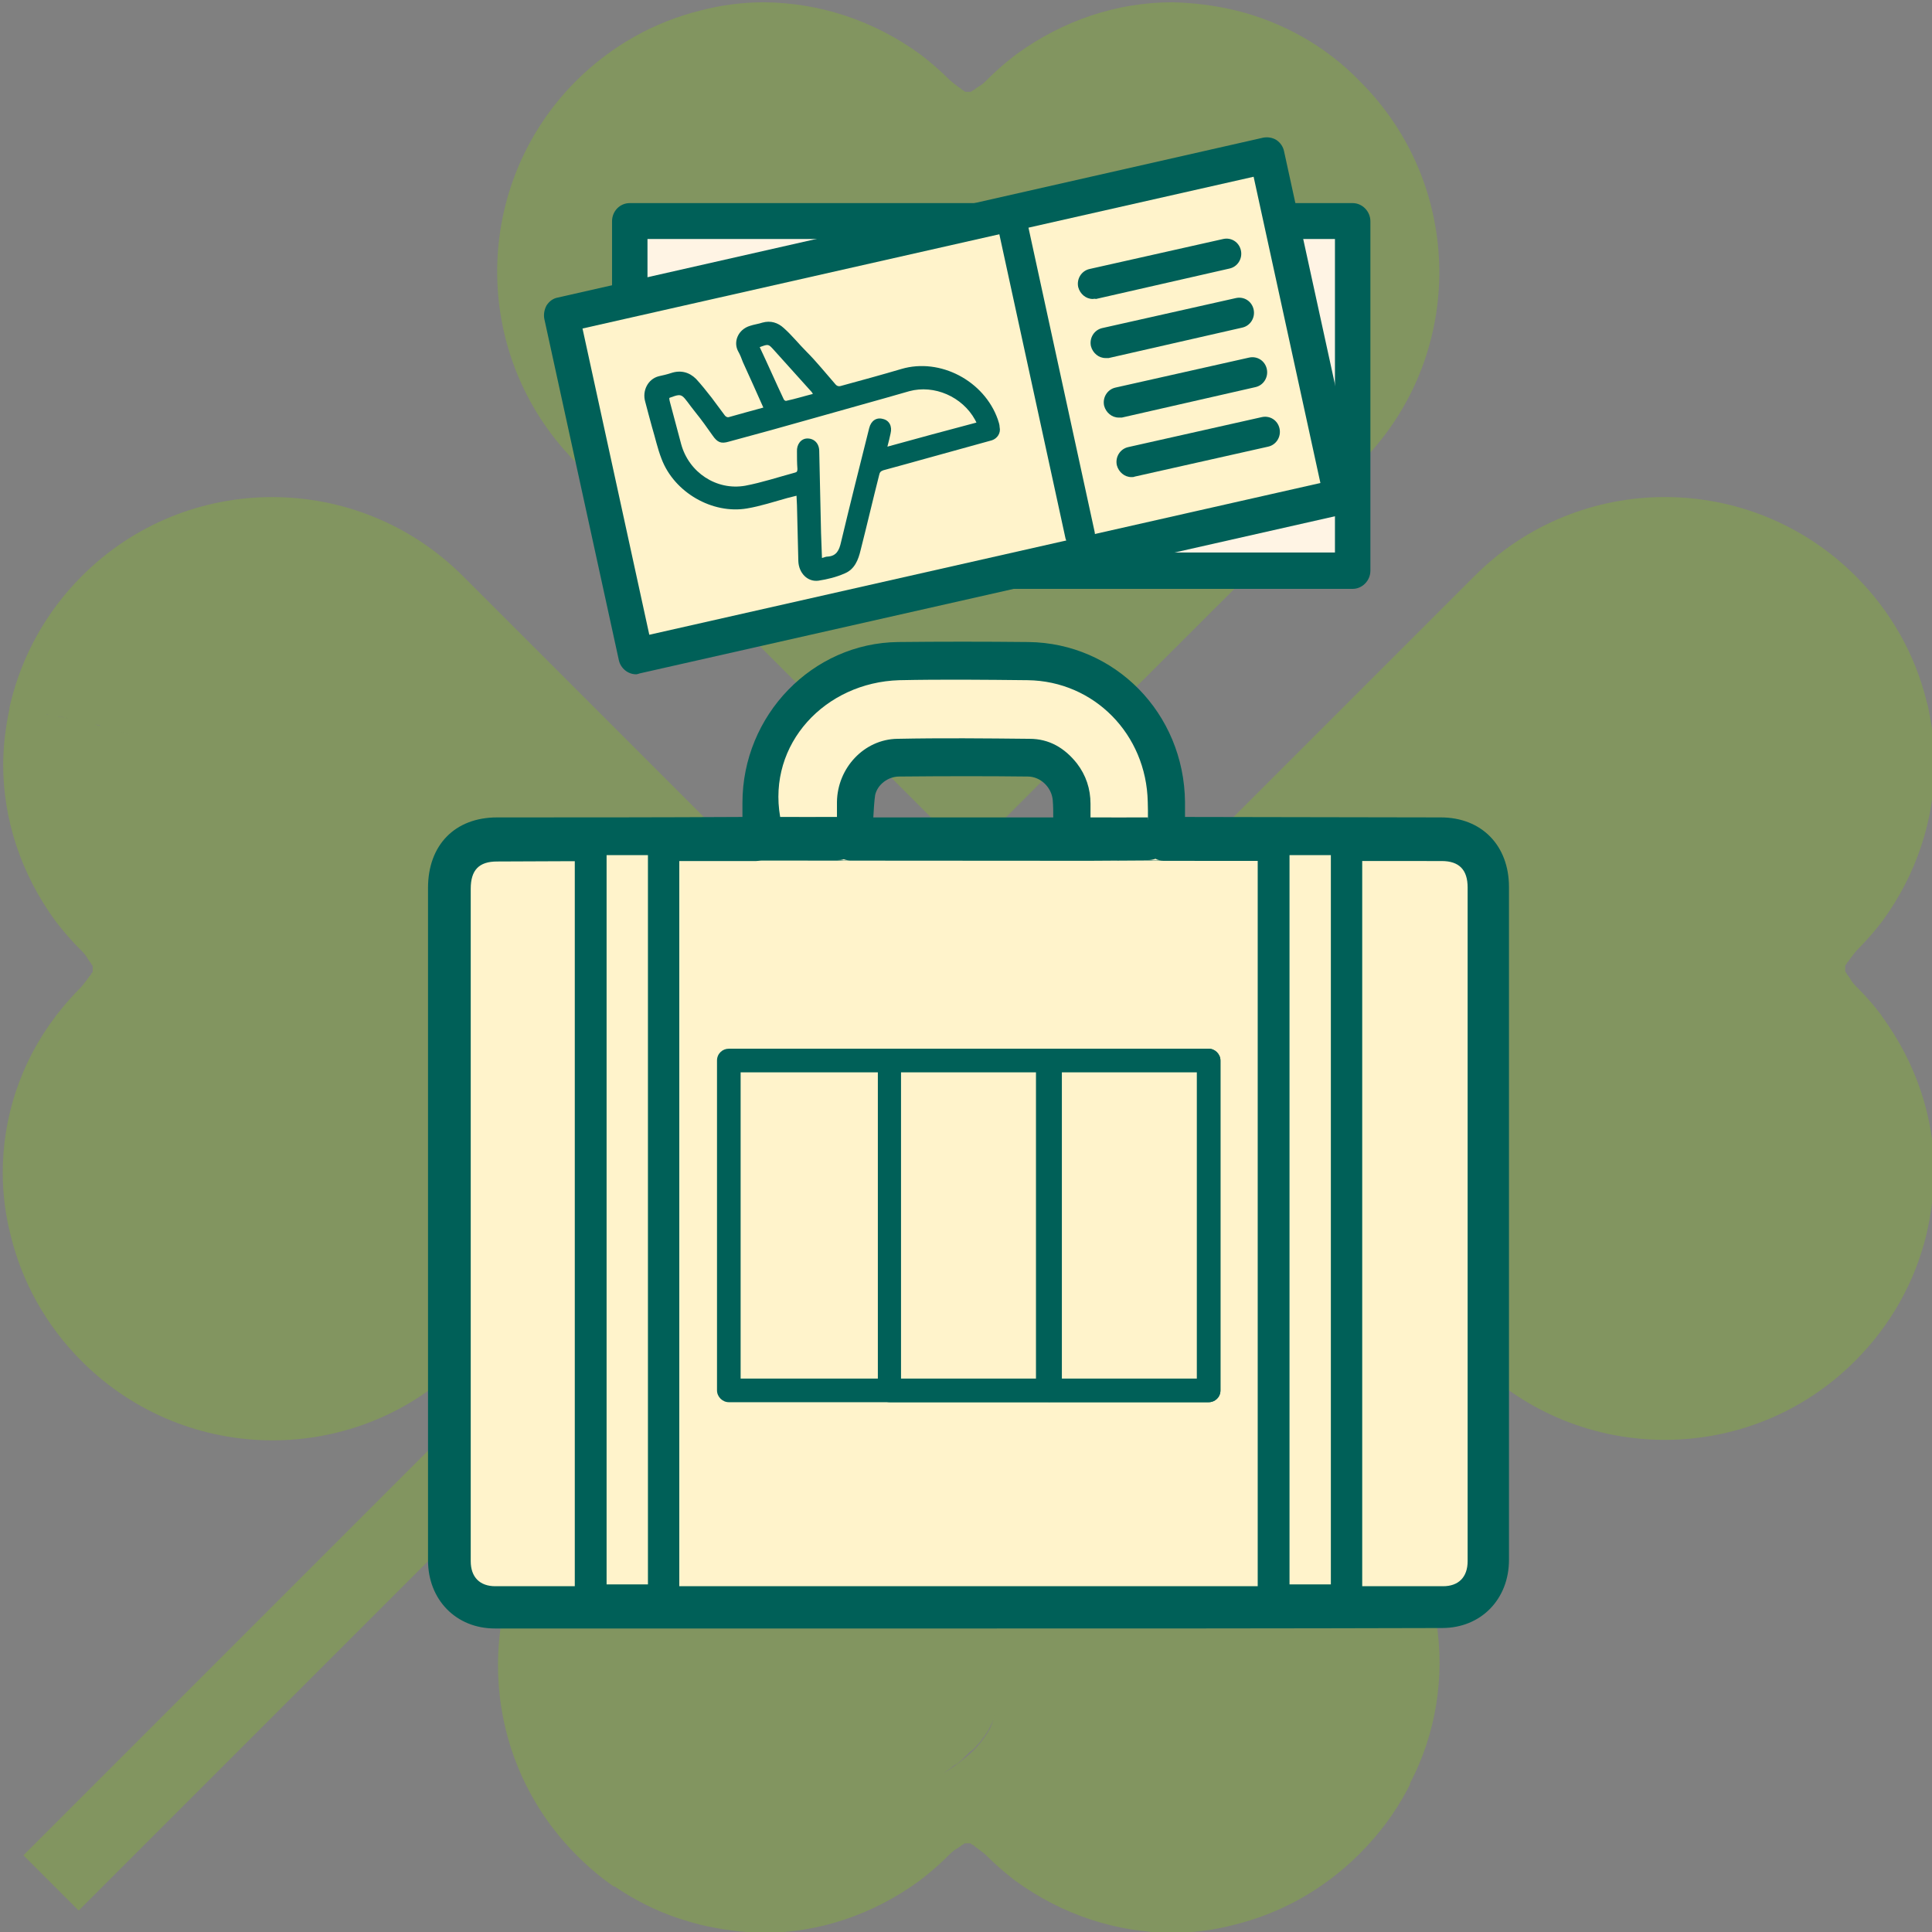 <?xml version="1.0" encoding="UTF-8"?>
<!-- Generator: Adobe Illustrator 28.5.0, SVG Export Plug-In . SVG Version: 9.03 Build 54727)  -->
<svg xmlns="http://www.w3.org/2000/svg" xmlns:xlink="http://www.w3.org/1999/xlink" version="1.1" id="Layer_1" x="0px" y="0px" viewBox="0 0 425.2 425.2" style="enable-background:new 0 0 425.2 425.2;" xml:space="preserve">
<rect x="0" y="0" width="425.2" height="425.2" fill="#808080" stroke="none"/>
<style type="text/css">
	.st0{opacity:0.35;}
	.st1{fill:#86BC25;}
	.st2{fill:#FFF4E4;}
	.st3{fill:#006058;}
	.st4{fill:#FFF3CB;}
</style>
<g>
	<g class="st0">
		
			<rect x="-7.2" y="361.3" transform="matrix(0.707 -0.707 0.707 0.707 -245.197 147.791)" class="st1" width="126.1" height="17.2"></rect>
		<path class="st1" d="M124,98.8c0.9,1,1.8,2.1,2.8,3l4.2,4.2c0.1,0.1,0.3,0.3,0.4,0.4l1.4,1.4l55.1,55.1c0,0,0,0,0,0l22.5,22.5    c0.8,0.8,1.6,1.5,2.4,2.3l0.3,0.3v0.1l0,0l0,0v-0.1l0.2-0.2c0,0,0.1-0.1,0.1-0.1l0.1-0.1c0.8-0.7,1.5-1.4,2.3-2.1l22.5-22.5    c0,0,0,0,0,0l-22.6,22.5l5.6-5.6l71.6-71.5c0.2-0.2,0.3-0.3,0.5-0.5l1.4-1.4c0.1-0.1,0.3-0.3,0.4-0.4l4.2-4.2c1-1,1.9-2,2.8-3    c20.3-23.3,19.4-58.7-2.8-80.9C291.7,10,282.1,4.8,272,2.3c-4.6-1.1-9.3-1.7-14-1.8c-12,0-24,3.9-34.4,11.5c0,0-3.2,2.4-6.1,5.3    c0,0,0,0,0,0c-0.1,0.1-0.2,0.2-0.3,0.3c0,0,0,0,0,0c-0.7,0.7-1.3,1.2-1.9,1.5c0,0,0,0,0,0c0,0,0,0,0,0c-0.1,0.1-0.2,0.1-0.3,0.2    c0,0-0.1,0-0.1,0.1c-0.1,0-0.1,0.1-0.2,0.1c0,0-0.1,0-0.1,0.1c0,0-0.1,0-0.1,0.1c0,0-0.1,0-0.1,0.1c0,0-0.1,0-0.1,0    c0,0-0.1,0-0.1,0.1c0,0,0,0-0.1,0c0,0-0.1,0-0.1,0.1c0,0,0,0,0,0c-0.1,0-0.1,0-0.1,0.1c0,0,0,0,0,0c-0.1,0-0.1,0-0.2,0.1    c0,0,0,0,0,0c0,0,0,0,0,0c-0.1,0-0.1,0-0.1,0c-0.1,0-0.2,0-0.2,0c0,0,0,0-0.1,0c0,0-0.1,0-0.1,0c-0.1,0-0.1,0-0.1,0h0c0,0,0,0,0,0    s0,0-0.1,0h0c0,0,0,0-0.1,0c0,0,0,0-0.1,0c-0.1,0-0.1,0-0.2,0c0,0-0.1,0-0.1,0c0,0,0,0,0,0c0,0,0,0,0,0c-0.1,0-0.1,0-0.2-0.1    c0,0,0,0,0,0c0,0-0.1,0-0.1-0.1c0,0,0,0,0,0c0,0-0.1,0-0.1-0.1c0,0,0,0-0.1,0c0,0-0.1,0-0.1-0.1c0,0-0.1,0-0.1,0    c0,0-0.1,0-0.1-0.1c0,0-0.1,0-0.1-0.1c0,0-0.1,0-0.1-0.1c0,0-0.1-0.1-0.2-0.1c0,0-0.1,0-0.1-0.1c-0.1-0.1-0.2-0.1-0.3-0.2    c0,0,0,0,0,0c0,0,0,0,0,0c-0.5-0.4-1.1-0.8-1.9-1.5c0,0,0,0,0,0c-0.1-0.1-0.2-0.2-0.3-0.3c0,0,0,0,0,0c-2.9-2.9-6.1-5.3-6.1-5.3    c-10.4-7.6-22.4-11.4-34.4-11.5c-4.7,0-9.4,0.6-14,1.8c-10.1,2.5-19.6,7.7-27.5,15.6C104.6,40.1,103.7,75.5,124,98.8L124,98.8z     M213.2,188L213.2,188C213.2,188,213.2,188,213.2,188C213.2,188,213.2,188,213.2,188z"></path>
		<path class="st1" d="M163,238.4l22.5-22.5c0.8-0.8,1.5-1.6,2.3-2.4l0.3-0.3h0.1l0,0l0,0l0,0h-0.1l-0.3-0.3    c-0.7-0.8-1.5-1.6-2.3-2.4L163,187.9c0,0,0,0,0,0l-55.2-55.2l-1.3-1.3l-2.1-2.1l-2.5-2.5c-23.2-23.2-60.8-23.2-83.9,0    c-7.9,7.9-13.1,17.5-15.6,27.6c-0.2,0.7-0.3,1.3-0.4,2c0,0,0,0,0,0c0.4,0,0.9,0.1,1.3,0.1c-0.4,0-0.9-0.1-1.3-0.1c0,0,0,0,0,0    c-0.8,3.9-1.3,7.9-1.3,11.9c0,12,3.9,24,11.5,34.4c0,0,2.4,3.2,5.3,6.1c0,0,0,0,0,0c0.1,0.1,0.2,0.2,0.3,0.3c0,0,0,0,0,0    c0.7,0.7,1.2,1.3,1.5,1.9c0,0,0,0,0,0c0.1,0.1,0.1,0.2,0.2,0.3c0,0,0,0.1,0.1,0.1c0,0.1,0.1,0.1,0.1,0.2c0,0,0,0.1,0.1,0.1    c0,0,0,0.1,0.1,0.1c0,0,0,0.1,0.1,0.1c0,0,0,0.1,0,0.1c0,0,0,0.1,0.1,0.1c0,0,0,0,0,0.1c0,0,0,0.1,0.1,0.1c0,0,0,0,0,0    c0,0.1,0,0.1,0.1,0.1c0,0,0,0,0,0c0,0.1,0,0.1,0.1,0.2c0,0,0,0,0,0c0,0,0,0,0,0c0,0.1,0,0.1,0,0.1c0,0.1,0,0.2,0,0.2    c0,0,0,0,0,0.1c0,0,0,0.1,0,0.1c0,0.1,0,0.1,0,0.1s0,0,0,0s0,0,0,0s0,0,0,0.1c0,0,0,0,0,0.1c0,0,0,0,0,0.1c0,0.1,0,0.1,0,0.2    c0,0,0,0.1,0,0.1c0,0,0,0,0,0c0,0,0,0,0,0c0,0.1,0,0.1-0.1,0.2c0,0,0,0,0,0c0,0,0,0.1-0.1,0.1c0,0,0,0,0,0c0,0,0,0.1-0.1,0.1    c0,0,0,0,0,0.1c0,0,0,0.1-0.1,0.1c0,0,0,0.1,0,0.1c0,0,0,0.1-0.1,0.1c0,0,0,0.1-0.1,0.1c0,0,0,0.1-0.1,0.1c0,0-0.1,0.1-0.1,0.2    c0,0,0,0.1-0.1,0.1c-0.1,0.1-0.1,0.2-0.2,0.3c0,0,0,0,0,0c0,0,0,0,0,0c-0.4,0.5-0.8,1.1-1.5,1.9c0,0,0,0,0,0    c-0.1,0.1-0.2,0.2-0.3,0.3c0,0,0,0,0,0c-2.9,2.9-5.3,6.1-5.3,6.1C4.4,234,0.6,246.1,0.6,258.1c0,4.7,0.6,9.4,1.8,14    c2.5,10.1,7.7,19.6,15.6,27.5c23.2,23.2,60.8,23.2,83.9,0l2.5-2.5l2.1-2.1l1.4-1.4L163,238.4C163,238.4,163,238.4,163,238.4z     M10.1,157.2c-0.9-0.1-1.9-0.2-2.8-0.4c-0.6-0.1-1.3-0.2-1.9-0.2c0.6,0.1,1.3,0.1,1.9,0.2C8.2,157,9.2,157.1,10.1,157.2    c0.3,0,0.5,0.1,0.8,0.1C10.6,157.3,10.4,157.3,10.1,157.2z M28.9,161.8c-0.6-0.2-1.3-0.4-1.9-0.6c-0.9-0.3-1.7-0.6-2.6-0.8    c-0.3-0.1-0.6-0.2-0.9-0.3c-0.4-0.1-0.8-0.2-1.2-0.3c-0.5-0.1-0.9-0.2-1.4-0.4c-0.4-0.1-0.7-0.2-1.1-0.3c-0.6-0.1-1.1-0.3-1.7-0.4    c-0.2,0-0.4-0.1-0.7-0.1c-0.3-0.1-0.5-0.1-0.8-0.2c-0.5-0.1-1.1-0.2-1.6-0.3c-0.8-0.2-1.7-0.3-2.6-0.5c-0.3,0-0.5-0.1-0.8-0.1    c0.3,0,0.5,0.1,0.8,0.1c0.9,0.1,1.7,0.3,2.6,0.5c0.5,0.1,1.1,0.2,1.6,0.3c0.3,0.1,0.5,0.1,0.8,0.2c0.2,0,0.4,0.1,0.7,0.1    c0.6,0.1,1.1,0.3,1.7,0.4c0.4,0.1,0.7,0.2,1.1,0.3c0.5,0.1,0.9,0.2,1.4,0.4c0.4,0.1,0.8,0.2,1.2,0.3c0.3,0.1,0.6,0.2,0.9,0.3    c0.9,0.3,1.8,0.5,2.6,0.8C27.7,161.4,28.3,161.6,28.9,161.8c0.3,0.1,0.6,0.2,0.9,0.3C29.5,162,29.2,161.9,28.9,161.8z"></path>
		<path class="st1" d="M408,211.5c-0.1,0.2-0.2,0.4-0.2,0.5h0C407.8,211.8,407.9,211.6,408,211.5z"></path>
		<path class="st1" d="M409,217.6C408.9,217.6,408.9,217.6,409,217.6c-0.1-0.1-0.2-0.2-0.3-0.3c0,0,0,0,0,0    c-0.7-0.7-1.2-1.3-1.5-1.9c0,0,0,0,0,0c0,0,0,0,0,0c-0.1-0.1-0.1-0.2-0.2-0.3c0,0,0-0.1-0.1-0.1c0-0.1-0.1-0.1-0.1-0.2    c0,0,0-0.1-0.1-0.1c0,0,0-0.1-0.1-0.1c0,0,0-0.1-0.1-0.1c0,0,0-0.1,0-0.1c0,0,0-0.1-0.1-0.1c0,0,0,0,0-0.1c0,0,0-0.1-0.1-0.1    c0,0,0,0,0,0c0-0.1,0-0.1-0.1-0.1c0,0,0,0,0,0c0-0.1,0-0.1-0.1-0.2c0,0,0,0,0,0c0,0,0,0,0,0c0-0.1,0-0.1,0-0.1c0-0.1,0-0.2,0-0.2    c0,0,0,0,0-0.1c0,0,0-0.1,0-0.1c0-0.1,0-0.1,0-0.1s0,0,0,0s0,0,0,0s0,0,0-0.1c0,0,0,0,0-0.1c0,0,0,0,0-0.1c0-0.1,0-0.1,0-0.2    c0,0,0-0.1,0-0.1c0,0,0,0,0,0c0,0,0,0,0,0c0-0.1,0-0.1,0.1-0.2c0,0,0,0,0,0c0,0,0-0.1,0.1-0.1c0,0,0,0,0,0c0,0,0-0.1,0.1-0.1    c0,0,0,0,0,0c0,0,0,0,0-0.1c0,0,0-0.1,0.1-0.1c0,0,0-0.1,0-0.1c0,0,0-0.1,0.1-0.1c0,0,0-0.1,0.1-0.1c0,0,0-0.1,0.1-0.1    c0,0,0.1-0.1,0.1-0.2c0,0,0-0.1,0.1-0.1c0.1-0.1,0.1-0.2,0.2-0.3c0,0,0,0,0,0c0.4-0.5,0.8-1.1,1.5-1.9c0,0,0,0,0,0    c0.1-0.1,0.2-0.2,0.3-0.3c0,0,0,0,0,0c2.9-2.9,5.3-6.1,5.3-6.1c7.6-10.4,11.4-22.4,11.5-34.4c0-4-0.5-8-1.3-11.9    c-0.1-0.7-0.3-1.4-0.5-2.1c-2.5-10.1-7.7-19.6-15.6-27.5c-23.2-23.2-60.8-23.2-83.9,0l-2.5,2.5l-2.1,2.1l-1.4,1.4l-55.2,55.2    c0,0,0,0,0,0l-22.5,22.5c-0.8,0.8-1.5,1.6-2.3,2.4l-0.3,0.3h-0.1l0,0l0,0l0,0h0.1l0.3,0.3c0.7,0.8,1.5,1.6,2.3,2.4l22.5,22.5    c0,0,0,0,0,0l55.1,55.1l1.4,1.4l2.1,2.1l2.5,2.5c23.2,23.2,60.8,23.2,83.9,0c7.9-7.9,13.1-17.4,15.6-27.5    c1.1-4.6,1.7-9.3,1.8-13.9c0-12-3.9-24-11.5-34.4C414.3,223.7,411.9,220.5,409,217.6z"></path>
		<path class="st1" d="M299.5,324.4l-2.5-2.5l-58.6-58.6c0,0,0,0,0,0L260,285l-6.6,6.6c0,0,0,0,0,0l0,0c0,0,0,0,0,0l0,0c0,0,0,0,0,0    l6.6-6.6l-46.4-46.4l-0.3-0.3v-0.1l0,0l0,0v0.1l-0.3,0.3c-0.8,0.7-1.6,1.5-2.4,2.3l-22.5,22.5c0,0,0,0,0,0l-21.6,21.6l-33.5,33.5    l-1.4,1.4l-2.1,2.1l-2.5,2.5c-23.2,23.2-23.2,60.8,0,83.9c2.5,2.5,5.2,4.8,8.1,6.8c4.5-1.3,10.5-3,12.7-3.6    c1.2-0.4,2.4-0.7,3.6-1.1c1.5-0.4,2.8-0.8,4.2-1.2c3.9-1.1,7.4-2.2,10.1-3c1.7-0.5,3.1-0.9,4.1-1.2c1-0.3,1.9-0.6,2.8-0.8    c1.7-0.5,3.2-1,4.7-1.4c0.3-0.1,0.6-0.2,1-0.3c0.9-0.3,1.7-0.5,2.5-0.8c1.3-0.4,2.4-0.8,3.4-1.1c0.7-0.2,1.4-0.4,1.9-0.6    c0.6-0.2,1.2-0.4,1.6-0.5c0.9-0.3,1.3-0.4,1.3-0.4c0.1,0,0.1,0,0.2-0.1c0.4-0.1,0.8-0.3,1.1-0.4c0.2-0.1,0.3-0.1,0.5-0.2    c0.3-0.1,0.5-0.2,0.8-0.3c0.2-0.1,0.3-0.1,0.5-0.2c0.2-0.1,0.5-0.2,0.7-0.3c0.2-0.1,0.3-0.1,0.5-0.2c0.2-0.1,0.5-0.2,0.7-0.3    c0.2-0.1,0.3-0.1,0.5-0.2c0.2-0.1,0.5-0.2,0.7-0.3c0.2-0.1,0.3-0.1,0.5-0.2c0.2-0.1,0.5-0.2,0.7-0.3c0.1-0.1,0.3-0.1,0.4-0.2    c0.3-0.1,0.6-0.3,0.9-0.4c0.1,0,0.2-0.1,0.3-0.1c0.3-0.1,0.6-0.3,0.9-0.4c0.1-0.1,0.3-0.1,0.4-0.2c0.2-0.1,0.4-0.2,0.6-0.3    c0.1-0.1,0.3-0.1,0.4-0.2c0.2-0.1,0.4-0.2,0.6-0.3c0.1-0.1,0.3-0.1,0.4-0.2c0.2-0.1,0.4-0.2,0.5-0.3c0.1-0.1,0.3-0.1,0.4-0.2    c0.2-0.1,0.4-0.2,0.5-0.3c0.1-0.1,0.3-0.1,0.4-0.2c0.2-0.1,0.4-0.2,0.6-0.3c0.1-0.1,0.2-0.1,0.3-0.2c0.3-0.1,0.5-0.3,0.8-0.4    c0.1,0,0.1-0.1,0.2-0.1c0.3-0.1,0.5-0.3,0.7-0.4c0.1-0.1,0.2-0.1,0.3-0.2c0.2-0.1,0.3-0.2,0.5-0.3c0.1-0.1,0.2-0.1,0.3-0.2    c0.2-0.1,0.3-0.2,0.5-0.3c0.1-0.1,0.2-0.1,0.3-0.2c0.1-0.1,0.3-0.2,0.4-0.3c0.1-0.1,0.2-0.1,0.3-0.2c0.1-0.1,0.3-0.2,0.4-0.3    c0.1-0.1,0.2-0.1,0.3-0.2c0.2-0.1,0.3-0.2,0.4-0.3c0.1-0.1,0.2-0.1,0.2-0.2c0.2-0.1,0.4-0.3,0.6-0.4c0,0,0,0,0.1,0    c0.2-0.1,0.4-0.3,0.6-0.4c0.1-0.1,0.1-0.1,0.2-0.2c0.1-0.1,0.3-0.2,0.4-0.3c0.1-0.1,0.2-0.1,0.2-0.2c0.1-0.1,0.2-0.2,0.3-0.3    c0.1-0.1,0.2-0.1,0.2-0.2c0.1-0.1,0.2-0.2,0.3-0.3c0.1-0.1,0.1-0.1,0.2-0.2c0.1-0.1,0.2-0.2,0.3-0.3c0.1-0.1,0.1-0.1,0.2-0.2    c0.1-0.1,0.2-0.2,0.3-0.3c0.1,0,0.1-0.1,0.2-0.1c0.2-0.1,0.3-0.3,0.5-0.4c0,0,0,0,0,0c0.2-0.2,0.4-0.4,0.6-0.6    c0-0.1,0.1-0.1,0.1-0.2c0.2-0.2,0.4-0.4,0.6-0.6c0.1-0.2,0.3-0.3,0.4-0.5c0.2-0.3,0.4-0.6,0.6-0.8c0,0,0,0,0,0    c0.4-0.6,0.8-1.1,1.1-1.7c0.2-0.4,0.4-0.8,0.6-1.2c0-0.1,0-0.1,0.1-0.2c0.1-0.2,0.2-0.5,0.3-0.7c0.1-0.3,0.2-0.5,0.2-0.8    c0-0.1,0.1-0.3,0.1-0.4c0,0.1-0.1,0.3-0.1,0.4c0.2-0.7,0.3-1.4,0.3-2.1c0,0,0,0.1,0,0.1c0,0,0-0.1,0-0.1c0-0.4,0-0.9,0-1.3    c0-0.2,0-0.3-0.1-0.5c0-0.3-0.1-0.6-0.1-0.9c0-0.1,0-0.2,0-0.2c0,0.1,0,0.2,0,0.2c0-0.2-0.1-0.4-0.1-0.5c0,0.1,0.1,0.2,0.1,0.3    c0-0.1-0.1-0.2-0.1-0.3c-0.1-0.3-0.2-0.6-0.3-0.9c-0.1-0.1-0.1-0.3-0.2-0.4c-0.2-0.4-0.4-0.9-0.6-1.3c-2-4.1-6-7.4-9.4-9.8    c-1.1-0.8-2.2-1.4-3.1-2c-0.3-0.2-0.5-0.3-0.7-0.4c-0.2-0.1-0.3-0.2-0.4-0.2c-0.1-0.1-0.3-0.1-0.4-0.2c-0.1,0-0.1-0.1-0.2-0.1    c-0.1,0-0.2-0.1-0.3-0.1c-0.1-0.1-0.2-0.1-0.3-0.2c0,0-0.1,0-0.1-0.1c0,0,0.1,0,0.1,0.1c-0.1,0-0.1-0.1-0.2-0.1c0,0,0,0,0.1,0    c0,0,0,0-0.1,0c-0.1,0-0.1-0.1-0.2-0.1c0,0-0.1,0-0.1,0c-0.1,0-0.1,0-0.1,0c-0.2-0.1-0.4-0.2-0.7-0.3c-3.2-1.6-6.2-3.1-9-4.6    c-1.8-1-3.5-1.9-5.1-2.8c-3.2-1.8-5.9-3.4-8.3-5c-1.2-0.8-2.2-1.5-3.2-2.3c-0.2-0.1-0.3-0.3-0.5-0.4c-0.1-0.1-0.2-0.2-0.3-0.2    c-5.5-4.4-7.6-7.6-7.6-7.6c-0.5-0.6-0.8-1.2-1.2-1.7c-0.1-0.1-0.1-0.2-0.2-0.3c-0.3-0.6-0.6-1.1-0.8-1.6c0-0.1-0.1-0.2-0.1-0.3    c-0.2-0.5-0.3-1-0.4-1.6c-0.2-1.3-0.2-2.6,0.1-3.9c0.1-0.5,0.3-1,0.4-1.4c0-0.1,0-0.1,0.1-0.2c0.2-0.5,0.4-1,0.7-1.5    c0.9-1.6,2.1-3.1,3.6-4.5c0.4-0.4,0.8-0.8,1.3-1.2c0.3-0.2,0.5-0.5,0.8-0.7c0.7-0.6,1.5-1.2,2.3-1.8c0.3-0.2,0.7-0.5,1-0.7    c1.1-0.7,2.2-1.4,3.4-2.1s2.3-1.3,3.5-1.9c0.6-0.3,1.2-0.6,1.8-0.9c1-0.5,2-1,3-1.4c10.4-4.7,20.8-7.3,20.8-7.3    c0.8-0.2,1.6-0.5,2.4-0.7c2.6-0.7,5.5-1.3,8.6-1.9c0.2,0,0.4-0.1,0.6-0.1c0.2,0,0.5-0.1,0.7-0.1c0.2,0,0.4-0.1,0.6-0.1    c0.2,0,0.5-0.1,0.7-0.1c0.2,0,0.5-0.1,0.7-0.1c0.2,0,0.4-0.1,0.7-0.1c0.3,0,0.5-0.1,0.8-0.1c0.2,0,0.4-0.1,0.6-0.1    c0.2,0,0.5-0.1,0.8-0.1c0.2,0,0.4-0.1,0.7-0.1c0.3,0,0.6-0.1,0.8-0.1c0.2,0,0.4-0.1,0.6-0.1c0.3,0,0.7-0.1,1-0.1    c0.2,0,0.3,0,0.5-0.1c0.4-0.1,0.8-0.1,1.3-0.2c0.1,0,0.1,0,0.2,0c0.4-0.1,0.8-0.1,1.2-0.2c0.1,0,0.2,0,0.4-0.1    c0.4,0,0.7-0.1,1.1-0.1c0.2,0,0.3,0,0.5-0.1c0.3,0,0.7-0.1,1-0.1c0.2,0,0.3,0,0.5-0.1c0.3,0,0.7-0.1,1-0.1c0.2,0,0.4,0,0.5-0.1    c0.4,0,0.8-0.1,1.1-0.1c0.2,0,0.3,0,0.5-0.1c0.3,0,0.5-0.1,0.8-0.1c0.3,0,0.5-0.1,0.8-0.1c0.2,0,0.3,0,0.5-0.1    c0.4,0,0.8-0.1,1.1-0.1c0.2,0,0.4,0,0.6-0.1c0.4,0,0.7-0.1,1.1-0.1c0.2,0,0.3,0,0.5-0.1c0.4,0,0.8-0.1,1.2-0.1c0.1,0,0.2,0,0.3,0    c2.7-0.3,5.5-0.6,8.3-0.9l0,0c-2.8,0.3-5.5,0.6-8.1,0.9c-0.1,0-0.2,0-0.3,0c-0.4,0-0.8,0.1-1.2,0.1c-0.2,0-0.3,0-0.5,0.1    c-0.4,0-0.7,0.1-1.1,0.1c-0.2,0-0.4,0-0.6,0.1c-0.4,0-0.8,0.1-1.1,0.1c-0.2,0-0.3,0-0.5,0.1c-0.3,0-0.5,0.1-0.8,0.1    c-0.3,0-0.5,0.1-0.8,0.1c-0.2,0-0.3,0-0.5,0.1c-0.4,0-0.8,0.1-1.1,0.1c-0.2,0-0.4,0-0.5,0.1c-0.3,0-0.7,0.1-1,0.1    c-0.2,0-0.3,0-0.5,0.1c-0.3,0-0.7,0.1-1,0.1c-0.2,0-0.3,0-0.5,0.1c-0.4,0-0.7,0.1-1.1,0.1c-0.1,0-0.2,0-0.4,0.1    c-0.4,0.1-0.8,0.1-1.2,0.2c-0.1,0-0.1,0-0.2,0c-0.4,0.1-0.8,0.1-1.3,0.2c-0.2,0-0.3,0-0.5,0.1c-0.3,0-0.7,0.1-1,0.1    c-0.2,0-0.4,0.1-0.6,0.1c-0.3,0-0.6,0.1-0.8,0.1c-0.2,0-0.4,0.1-0.7,0.1c-0.3,0-0.5,0.1-0.8,0.1c-0.2,0-0.4,0.1-0.6,0.1    c-0.3,0-0.5,0.1-0.8,0.1c-0.2,0-0.4,0.1-0.7,0.1c-0.2,0-0.5,0.1-0.7,0.1c-0.2,0-0.5,0.1-0.7,0.1c-0.2,0-0.4,0.1-0.6,0.1    c-0.2,0-0.5,0.1-0.7,0.1c-0.2,0-0.4,0.1-0.6,0.1c-4.3,0.8-8,1.7-11.1,2.6c0,0-10.4,2.6-20.8,7.3c-1,0.4-2,0.9-3,1.4    c-0.6,0.3-1.2,0.6-1.8,0.9c-2.4,1.2-4.7,2.6-6.9,4.1c-0.3,0.2-0.7,0.5-1,0.7c-0.8,0.6-1.6,1.2-2.3,1.8c-0.3,0.2-0.5,0.5-0.8,0.7    c-0.4,0.4-0.9,0.8-1.3,1.2c-5.1,4.9-7.1,10.7-2.2,17.1c0,0,2.1,3.2,7.6,7.6c0.1,0.1,0.2,0.2,0.3,0.2c0.2,0.1,0.3,0.3,0.5,0.4    c3.8,2.9,9.3,6.2,16.5,10c2.7,1.4,5.7,3,9,4.6c0.2,0.1,0.4,0.2,0.7,0.3c0,0,0.5,0.2,1.3,0.7c0.1,0.1,0.3,0.1,0.4,0.2    c0.1,0.1,0.3,0.2,0.4,0.2c0.2,0.1,0.5,0.3,0.7,0.4c3.7,2.1,9.8,6.4,12.6,11.8c1.5,2.9,1.9,6.2,0.5,9.7c-0.2,0.4-0.3,0.8-0.6,1.2    c-0.3,0.6-0.7,1.1-1.1,1.7c0,0,0,0,0,0c-0.2,0.3-0.4,0.5-0.6,0.8c-0.1,0.2-0.3,0.3-0.4,0.5c-0.4,0.5-0.8,0.9-1.3,1.4    c-4.5,4.4-12.5,9-25.5,13.5c0,0-7.4,2.4-19.3,5.9c-3.7,1.1-12.2,3.6-22,6.5c-2.3,0.7-8.3,2.4-12.7,3.6c4.6,3.2,9.5,5.7,14.6,7.4    c1.6,0.5,3.2,1,4.8,1.4c4.6,1.1,9.2,1.7,13.9,1.8c12,0,24-3.9,34.4-11.5c0,0,3.2-2.4,6.1-5.3c0,0,0,0,0,0c0.1-0.1,0.2-0.2,0.3-0.3    c0,0,0,0,0,0c0.7-0.7,1.3-1.2,1.9-1.5c0,0,0,0,0,0c0,0,0,0,0,0c0.1-0.1,0.2-0.1,0.3-0.2c0,0,0.1,0,0.1-0.1c0.1,0,0.1-0.1,0.2-0.1    c0,0,0.1,0,0.1-0.1c0,0,0.1,0,0.1-0.1c0,0,0.1,0,0.1-0.1c0,0,0.1,0,0.1,0c0,0,0.1,0,0.1-0.1c0,0,0,0,0.1,0c0,0,0.1,0,0.1-0.1    c0,0,0,0,0,0c0.1,0,0.1,0,0.1-0.1c0,0,0,0,0,0c0.1,0,0.1,0,0.2-0.1c0,0,0,0,0,0c0,0,0,0,0,0c0.1,0,0.1,0,0.1,0c0.1,0,0.2,0,0.2,0    c0,0,0,0,0.1,0c0,0,0.1,0,0.1,0h0c0.1,0,0.1,0,0.1,0h0h0h0c0,0,0,0,0.1,0c0,0,0,0,0.1,0c0,0,0,0,0.1,0c0.1,0,0.1,0,0.2,0    c0,0,0.1,0,0.1,0c0,0,0,0,0,0c0,0,0,0,0,0c0.1,0,0.1,0,0.2,0.1c0,0,0,0,0,0c0,0,0.1,0,0.1,0.1c0,0,0,0,0,0c0,0,0.1,0,0.1,0.1    c0,0,0,0,0.1,0c0,0,0.1,0,0.1,0.1c0,0,0.1,0,0.1,0c0,0,0.1,0,0.1,0.1c0,0,0.1,0,0.1,0.1c0,0,0.1,0,0.1,0.1c0,0,0.1,0.1,0.2,0.1    c0,0,0.1,0,0.1,0.1c0.1,0.1,0.2,0.1,0.3,0.2c0,0,0,0,0,0c0,0,0,0,0,0c0.5,0.4,1.1,0.8,1.9,1.5c0,0,0,0,0,0    c0.1,0.1,0.2,0.2,0.3,0.3c0,0,0,0,0,0c2.9,2.9,6.1,5.3,6.1,5.3c10.4,7.6,22.4,11.4,34.4,11.5c4.7,0,9.4-0.6,13.9-1.8    c10.1-2.5,19.6-7.7,27.5-15.6c4.3-4.3,7.8-9,10.5-14.1c0.2-0.4,0.4-0.8,0.6-1.2c0-0.1,0-0.1,0-0.2    C321.8,370.6,318,342.9,299.5,324.4z M218.6,379.7c0.1-0.2,0.2-0.5,0.3-0.7C218.8,379.2,218.7,379.5,218.6,379.7z M219.4,374.7    c0-0.2,0-0.3-0.1-0.5C219.4,374.4,219.4,374.6,219.4,374.7z M218.8,371.9c0-0.1-0.1-0.3-0.2-0.4    C218.7,371.6,218.7,371.8,218.8,371.9z M203.7,357.5c-0.1,0-0.2-0.1-0.2-0.1C203.6,357.4,203.7,357.4,203.7,357.5z M202.8,356.9    C202.8,356.9,202.7,356.9,202.8,356.9C202.7,356.9,202.8,356.9,202.8,356.9z M168.1,333.7c-0.5-0.6-0.8-1.2-1.2-1.7    C167.2,332.5,167.6,333.1,168.1,333.7z M166.7,331.6c-0.3-0.6-0.6-1.1-0.8-1.6C166.1,330.5,166.4,331.1,166.7,331.6z M165.8,329.7    c-0.2-0.5-0.3-1-0.4-1.6C165.5,328.7,165.6,329.2,165.8,329.7z M165.5,324.3c0.1-0.5,0.3-1,0.4-1.4    C165.8,323.3,165.6,323.8,165.5,324.3z M166,322.7c0.2-0.4,0.3-0.8,0.5-1.1c0.1-0.1,0.1-0.2,0.2-0.3    C166.5,321.7,166.2,322.2,166,322.7z M198.6,317.2L198.6,317.2L198.6,317.2L198.6,317.2L198.6,317.2L198.6,317.2L198.6,317.2    L198.6,317.2L198.6,317.2z M198.6,317.1L198.6,317.1L198.6,317.1L198.6,317.1L198.6,317.1L198.6,317.1L198.6,317.1z"></path>
	</g>
	<g>
		<rect x="138.6" y="48.7" class="st2" width="159.1" height="76.9"></rect>
		<g>
			<path class="st3" d="M142.5,121.6h151.3v-69H142.5V121.6z M297.7,129.6H138.6c-2.1,0-3.9-1.8-3.9-4V48.7c0-2.2,1.7-4,3.9-4h159.1     c2.1,0,3.9,1.8,3.9,4v76.9C301.6,127.8,299.8,129.6,297.7,129.6"></path>
			<path class="st3" d="M239.7,124.5c-1.8,0-3.3-1.5-3.3-3.3V48.7c0-1.8,1.5-3.3,3.3-3.3s3.3,1.5,3.3,3.3v72.5     C243,123,241.5,124.5,239.7,124.5"></path>
			<path class="st3" d="M284.3,71.1h-30.1c-1.8,0-3.3-1.5-3.3-3.3s1.5-3.3,3.3-3.3h30.1c1.8,0,3.3,1.5,3.3,3.3     S286.1,71.1,284.3,71.1"></path>
			<path class="st3" d="M284.3,84.5h-30.1c-1.8,0-3.3-1.5-3.3-3.3s1.5-3.3,3.3-3.3h30.1c1.8,0,3.3,1.5,3.3,3.3     S286.1,84.5,284.3,84.5"></path>
			<path class="st3" d="M284.3,97.9h-30.1c-1.8,0-3.3-1.5-3.3-3.3s1.5-3.3,3.3-3.3h30.1c1.8,0,3.3,1.5,3.3,3.3     S286.1,97.9,284.3,97.9"></path>
			<path class="st3" d="M284.3,111.3h-30.1c-1.8,0-3.3-1.5-3.3-3.3s1.5-3.3,3.3-3.3h30.1c1.8,0,3.3,1.5,3.3,3.3     S286.1,111.3,284.3,111.3"></path>
			<path class="st3" d="M202.4,92.8c0.5-1,0.9-1.8,1.3-2.7c0.7-1.4,0.3-2.9-1-3.5c-1.3-0.7-2.7-0.2-3.4,1.3     c-3.8,7.7-7.7,15.4-11.4,23.1c-0.8,1.7-1.7,2.8-3.7,2.5c-0.4-0.1-0.7,0-1.2,0c0.3-1.8,0.7-3.6,1-5.4c1.1-5.9,2.3-11.8,3.4-17.6     c0.3-1.6-0.5-3-2-3.3c-1.4-0.3-2.6,0.7-2.9,2.3c-0.2,1.2-0.5,2.5-0.7,3.7c-0.1,0.5-0.2,0.7-0.7,0.7c-3.8,0.1-7.6,0.5-11.4,0.4     c-6.4-0.3-11.5-5.6-11.8-12.1c-0.2-3.1-0.3-6.2-0.4-9.4c0-0.4,0-0.8,0-1.1c0.2-0.1,0.2-0.1,0.2-0.1c3.2-0.4,2.5-0.2,4.8,4.4     c0.9,1.9,1.7,3.8,2.5,5.7c0.7,1.8,1.4,2.3,3.2,2.2c6.5-0.3,12.9-0.6,19.4-0.9c7.2-0.4,14.5-0.8,21.7-1.2     c5.7-0.3,11.2,3.7,12.8,9.3c0.1,0.2,0.1,0.4,0.1,0.7C215.7,92.2,209.1,92.5,202.4,92.8 M182.5,66.4c2,3.5,4,7.1,6,10.6     c0.1,0.2,0.3,0.5,0.5,0.9c-2.1,0.1-4,0.2-6,0.2c-0.2,0-0.5-0.2-0.5-0.4c-0.9-4.1-1.8-8.2-2.7-12.4     C181.7,64.9,181.7,64.9,182.5,66.4 M227.5,92.4c-1.1-9-9.5-16-18.3-15.5c-4.6,0.3-9.1,0.5-13.7,0.7c-0.6,0-1-0.1-1.3-0.7     c-1.5-2.8-2.9-5.6-4.7-8.3c-1.3-2-2.4-4.2-3.7-6.2c-1-1.5-2.5-2.3-4.4-2.2c-0.9,0.1-1.9,0-2.8,0.1c-2.8,0.2-4.4,2.7-3.8,5     c0.2,0.8,0.3,1.6,0.5,2.4c0.8,3.6,1.5,7.1,2.3,10.8c-2.7,0.1-5.3,0.3-7.8,0.3c-0.3,0-0.7-0.3-0.8-0.6c-0.7-1.5-1.3-3-2-4.5     c-0.8-1.6-1.5-3.3-2.5-4.7c-1.2-1.8-2.9-2.7-5-2.5c-0.9,0.1-1.8,0.1-2.7,0.1c-2.5,0.1-4.3,2.3-4.1,4.8c0.1,1.9,0.2,3.9,0.3,5.8     c0.2,2.4,0.2,4.9,0.5,7.3c1.2,7.8,8.3,14.4,16.1,14.8c3.1,0.1,6.1-0.2,9.2-0.3c0.7,0,1.4,0,2.1,0c-0.1,0.7-0.3,1.4-0.4,2.1     c-0.8,4-1.6,8.1-2.3,12.1c-0.5,2.5,0.9,4.9,3.4,5.2c2,0.2,4,0.1,6-0.2c2.4-0.3,3.6-2.3,4.5-4.2c2.5-5.1,5-10.2,7.5-15.3     c0.2-0.5,0.5-0.7,1.1-0.7c3.4-0.2,6.8-0.3,10.2-0.5c4.9-0.2,9.7-0.5,14.6-0.7c1.3-0.1,2.3-1.2,2.3-2.5     C227.6,93.6,227.5,93,227.5,92.4"></path>
		</g>
		<polygon class="st4" points="295.3,109.3 140,144.4 123.6,69.3 278.9,34.2   "></polygon>
		<g>
			<path class="st3" d="M128.2,72.3l14.7,67.4l147.7-33.4l-14.7-67.4L128.2,72.3z M140,148.4c-1.8,0-3.4-1.3-3.8-3.1l-16.4-75.1     c-0.2-1,0-2.1,0.5-3c0.6-0.9,1.4-1.5,2.4-1.7L278,30.3c1-0.2,2.1,0,2.9,0.5c0.9,0.6,1.5,1.5,1.7,2.5l16.4,75.1c0.2,1,0,2.1-0.5,3     c-0.6,0.9-1.4,1.5-2.4,1.7l-155.3,35.1C140.5,148.3,140.2,148.4,140,148.4"></path>
			<path class="st3" d="M237.7,121.1c-1.5,0-2.8-1.1-3.2-2.6l-15.4-70.8c-0.4-1.8,0.7-3.6,2.5-4c1.8-0.4,3.5,0.7,3.9,2.5l15.4,70.8     c0.4,1.8-0.7,3.6-2.5,4C238.2,121.1,238,121.1,237.7,121.1"></path>
			<path class="st3" d="M240.5,65.8c-1.5,0-2.8-1.1-3.2-2.6c-0.4-1.8,0.7-3.6,2.5-4l29.4-6.6c1.8-0.4,3.5,0.7,3.9,2.5     c0.4,1.8-0.7,3.6-2.5,4l-29.4,6.7C240.9,65.7,240.7,65.8,240.5,65.8"></path>
			<path class="st3" d="M243.3,78.8c-1.5,0-2.8-1.1-3.2-2.6c-0.4-1.8,0.7-3.6,2.5-4l29.4-6.6c1.8-0.4,3.5,0.7,3.9,2.5     c0.4,1.8-0.7,3.6-2.5,4L244,78.8C243.8,78.8,243.6,78.8,243.3,78.8"></path>
			<path class="st3" d="M246.2,91.9c-1.5,0-2.8-1.1-3.2-2.6c-0.4-1.8,0.7-3.6,2.5-4l29.4-6.6c1.8-0.4,3.5,0.7,3.9,2.5     c0.4,1.8-0.7,3.6-2.5,4l-29.4,6.7C246.7,91.9,246.4,91.9,246.2,91.9"></path>
			<path class="st3" d="M249,105c-1.5,0-2.8-1.1-3.2-2.6c-0.4-1.8,0.7-3.6,2.5-4l29.4-6.6c1.8-0.4,3.5,0.7,3.9,2.5     c0.4,1.8-0.7,3.6-2.5,4l-29.4,6.6C249.5,105,249.3,105,249,105"></path>
			<path class="st3" d="M195.3,98.3c0.3-1.1,0.5-2,0.7-2.9c0.4-1.6-0.3-2.9-1.7-3.2c-1.4-0.4-2.6,0.4-3,2     c-2.1,8.4-4.2,16.7-6.2,25.1c-0.4,1.8-1,3.1-3,3.2c-0.4,0-0.7,0.2-1.2,0.3c-0.1-1.9-0.1-3.7-0.2-5.5c-0.1-6-0.3-12-0.4-18     c0-1.7-1.1-2.8-2.6-2.8c-1.4,0-2.4,1.3-2.3,2.9c0,1.3,0,2.5,0.1,3.8c0,0.5-0.1,0.7-0.5,0.8c-3.7,1-7.3,2.2-11,2.9     c-6.3,1.1-12.4-2.9-14.1-9.2c-0.8-3-1.6-6-2.4-9c-0.1-0.4-0.2-0.7-0.2-1.1c0.1-0.1,0.2-0.1,0.2-0.1c3-1.1,2.4-0.7,5.6,3.3     c1.3,1.6,2.5,3.3,3.7,5c1.1,1.6,1.9,1.9,3.6,1.4c6.3-1.7,12.5-3.4,18.8-5.2c7-2,14-3.9,20.9-5.9c5.5-1.5,11.7,1.2,14.5,6.3     c0.1,0.2,0.2,0.4,0.3,0.6C208.1,94.8,201.8,96.5,195.3,98.3 M170.2,76.9c2.7,3,5.4,6,8.1,9c0.2,0.2,0.4,0.4,0.6,0.8     c-2,0.5-3.9,1.1-5.8,1.5c-0.2,0.1-0.5-0.1-0.6-0.3c-1.8-3.8-3.5-7.7-5.3-11.5C169.1,75.7,169.1,75.7,170.2,76.9 M219.6,92.3     c-3-8.5-12.7-13.6-21.2-11.1c-4.4,1.3-8.8,2.5-13.2,3.7c-0.6,0.2-1,0.1-1.4-0.4c-2.1-2.4-4.1-4.9-6.3-7.1c-1.7-1.7-3.2-3.6-5-5.2     c-1.3-1.2-2.9-1.7-4.7-1.2c-0.9,0.3-1.8,0.4-2.7,0.7c-2.7,0.8-3.8,3.6-2.6,5.7c0.4,0.7,0.7,1.5,1,2.3c1.5,3.3,3,6.6,4.5,10     c-2.6,0.7-5.1,1.4-7.6,2.1c-0.3,0.1-0.7-0.1-0.9-0.4c-1-1.3-1.9-2.6-2.9-3.9c-1.1-1.4-2.2-2.8-3.4-4.1c-1.5-1.5-3.4-2-5.5-1.3     c-0.9,0.3-1.8,0.5-2.7,0.7c-2.4,0.6-3.7,3.2-3,5.6c0.5,1.9,1,3.8,1.5,5.6c0.7,2.3,1.2,4.7,2.1,7c2.8,7.4,11.2,12.2,18.8,10.9     c3-0.5,6-1.5,8.9-2.3c0.7-0.2,1.3-0.3,2-0.5c0,0.7,0.1,1.4,0.1,2.1c0.1,4.1,0.2,8.2,0.3,12.3c0.1,2.6,2,4.6,4.4,4.3     c2-0.3,4-0.8,5.8-1.6c2.2-0.9,3-3,3.5-5.1c1.4-5.5,2.7-11.1,4.1-16.6c0.1-0.5,0.3-0.8,0.9-1c3.3-0.9,6.6-1.8,9.8-2.7     c4.7-1.3,9.4-2.6,14.1-3.9c1.2-0.4,2-1.6,1.7-2.9C220,93.5,219.8,92.9,219.6,92.3"></path>
			<path class="st3" d="M293.2,267.5c-2.6,0-5.3,0-7.9,0C287.9,267.4,290.6,267.5,293.2,267.5c2.7,0,5.4,0,8.1,0     C298.6,267.5,295.9,267.5,293.2,267.5"></path>
			<path class="st4" d="M197.8,149.7c9.4-0.3,18.9-0.2,28.3,0c14.6,0.2,26.1,11.9,26.4,26.8c0.1,2.7,0,5.4,0,8.2H240     c0-2.6,0-5.2,0-7.8c0-3.3-1-6.3-3-8.9c-2.7-3.4-6.1-5.3-10.4-5.4c-9.7-0.1-19.4-0.2-29.1,0c-7.3,0.1-13.2,6.5-13.3,13.9     c0,2.6,0,5.3,0,8h-12.5C168.8,163.7,181.6,150.1,197.8,149.7 M187.4,184.6c0.2-3.6,0.1-7.3,0.7-10.7c0.9-4.6,5.1-7.8,9.8-7.9     c9.5-0.1,18.9-0.1,28.4,0c5.3,0.1,9.7,4.4,10.1,9.7c0.2,2.9,0,5.8,0,8.8H187.4z M327.5,195.3c0-6.5-4-10.6-10.4-10.6     c-19.8,0-39.5,0-59.3-0.1c-0.5,0-1.1,0-1.7,0c0-2.8,0-5.4,0-8c-0.2-16.9-13.3-30.3-29.9-30.5c-9.5-0.1-19-0.1-28.5,0     c-16.5,0.2-29.7,13.8-29.7,30.7c0,2.5,0,5.1,0,7.8c-0.7,0-1.2,0.1-1.7,0.1c-19,0-38,0-57,0.1c-6.6,0-10.5,4-10.5,10.7     c0,49.3,0,98.6,0,148c0,6.1,4,10.2,10,10.2c69.5,0,139.1,0,208.6,0c6,0,10-4.1,10-10.2C327.5,294.1,327.5,244.7,327.5,195.3"></path>
			<path class="st3" d="M244.6,179.9h3.3c0-1.1,0-2.2,0-3.3c-0.3-12.3-9.9-22-21.8-22.2c-10-0.1-19.1-0.2-28.2,0     c-6.7,0.2-12.6,3-16.6,7.8c-3.8,4.6-5.7,10.6-5.4,17.6h3.6c0-1.1,0-2.2,0-3.3c0.1-10.1,8.1-18.4,17.9-18.6     c9.9-0.2,19.9-0.1,29.2,0c5.5,0.1,10.3,2.5,14,7.1c2.7,3.4,4.1,7.4,4.1,11.9C244.6,177.9,244.6,178.9,244.6,179.9 M192.2,179.9     h39.6c0-1.3,0-2.5-0.1-3.7c-0.2-2.9-2.7-5.3-5.5-5.3c-8.6-0.1-17.8-0.1-28.3,0c-2.5,0-4.8,1.8-5.3,4.1     C192.4,176.4,192.3,178.1,192.2,179.9 M332.2,195.3L332.2,195.3L332.2,195.3z M169.9,188.9 M187.4,189.4c-0.6,0-1.2-0.1-1.7-0.3     c-0.5,0.2-1,0.2-1.5,0.2 M236.4,189.4 M256.1,189.4c-0.7,0-1.3-0.1-1.8-0.4c-0.5,0.2-1.1,0.3-1.7,0.3H240 M167.7,189.4     c-0.5,0-0.9,0.1-1.3,0.1c-19,0-38,0-57,0.1c-4,0-5.8,1.9-5.8,6l0,148c0,3.5,2,5.5,5.4,5.5c69.5,0,139.1,0,208.6,0     c3.4,0,5.4-2,5.4-5.5V195.3c0-3.9-1.9-5.8-5.7-5.8 M169.9,188.9 M213.2,358.4c-34.8,0-69.5,0-104.3,0c-8.5,0-14.7-6.3-14.7-15     v-148c0-9.4,5.9-15.5,15.2-15.5c18,0,36,0,54-0.1v-3.1c0-19.3,15.4-35.2,34.3-35.4c9.2-0.1,18.9-0.1,28.6,0     c19.1,0.2,34.3,15.7,34.5,35.2c0,1.1,0,2.2,0,3.3l56.3,0.1c9,0,15,6.2,15,15.3v148.1c0,8.7-6.2,15-14.7,15     C282.7,358.4,247.9,358.4,213.2,358.4"></path>
			<path class="st4" d="M184.2,179.8c0,2,0-0.7,0-3.3c0.1-7.5,6-13.8,13.3-13.9c9.7-0.2,19.4-0.1,29.1,0c4.3,0,7.7,2,10.4,5.4     c2,2.6,3,5.6,3,8.9c0,2.6,0,5.1,0,3h12.6c0,1.9,0.1-0.8,0-3.4c-0.3-14.9-11.8-26.6-26.4-26.8c-9.4-0.1-18.9-0.2-28.3,0     c-16.3,0.5-29,14-26.2,30.1H184.2z"></path>
		</g>
		<rect x="130" y="184.6" class="st4" width="16" height="167.6"></rect>
		<g>
			<path class="st3" d="M133.5,348.7h9.1V188.2h-9.1V348.7z M146,355.8h-16c-1.9,0-3.5-1.6-3.5-3.5V184.6c0-2,1.6-3.5,3.5-3.5h16     c1.9,0,3.5,1.6,3.5,3.5v167.6C149.5,354.2,147.9,355.8,146,355.8"></path>
		</g>
		<rect x="280.3" y="184.6" class="st4" width="16" height="167.6"></rect>
		<g>
			<path class="st3" d="M283.8,348.7h9.1V188.2h-9.1V348.7z M296.3,355.8h-16c-1.9,0-3.5-1.6-3.5-3.5V184.6c0-2,1.6-3.5,3.5-3.5h16     c1.9,0,3.5,1.6,3.5,3.5v167.6C299.8,354.2,298.2,355.8,296.3,355.8"></path>
		</g>
		<rect x="160.4" y="233.3" class="st4" width="105.6" height="72.6"></rect>
		<g>
			<path class="st3" d="M163,303.4h100.4V236H163V303.4z M266,308.6H160.4c-1.4,0-2.6-1.2-2.6-2.6v-72.6c0-1.5,1.2-2.6,2.6-2.6H266     c1.4,0,2.6,1.2,2.6,2.6V306C268.6,307.5,267.4,308.6,266,308.6"></path>
		</g>
		<rect x="195.7" y="233.3" class="st4" width="34.8" height="72.6"></rect>
		<g>
			<path class="st3" d="M198.3,303.4H228V236h-29.7V303.4z M230.6,308.6h-34.8c-1.4,0-2.6-1.2-2.6-2.6v-72.6c0-1.5,1.2-2.6,2.6-2.6     h34.8c1.4,0,2.6,1.2,2.6,2.6V306C233.2,307.5,232,308.6,230.6,308.6"></path>
		</g>
		<rect x="231.1" y="233.3" class="st4" width="34.8" height="72.6"></rect>
		<g>
			<path class="st3" d="M233.7,303.4h29.7V236h-29.7V303.4z M266,308.6h-34.8c-1.4,0-2.6-1.2-2.6-2.6v-72.6c0-1.5,1.2-2.6,2.6-2.6     H266c1.4,0,2.6,1.2,2.6,2.6V306C268.6,307.5,267.4,308.6,266,308.6"></path>
		</g>
	</g>
</g>
</svg>
